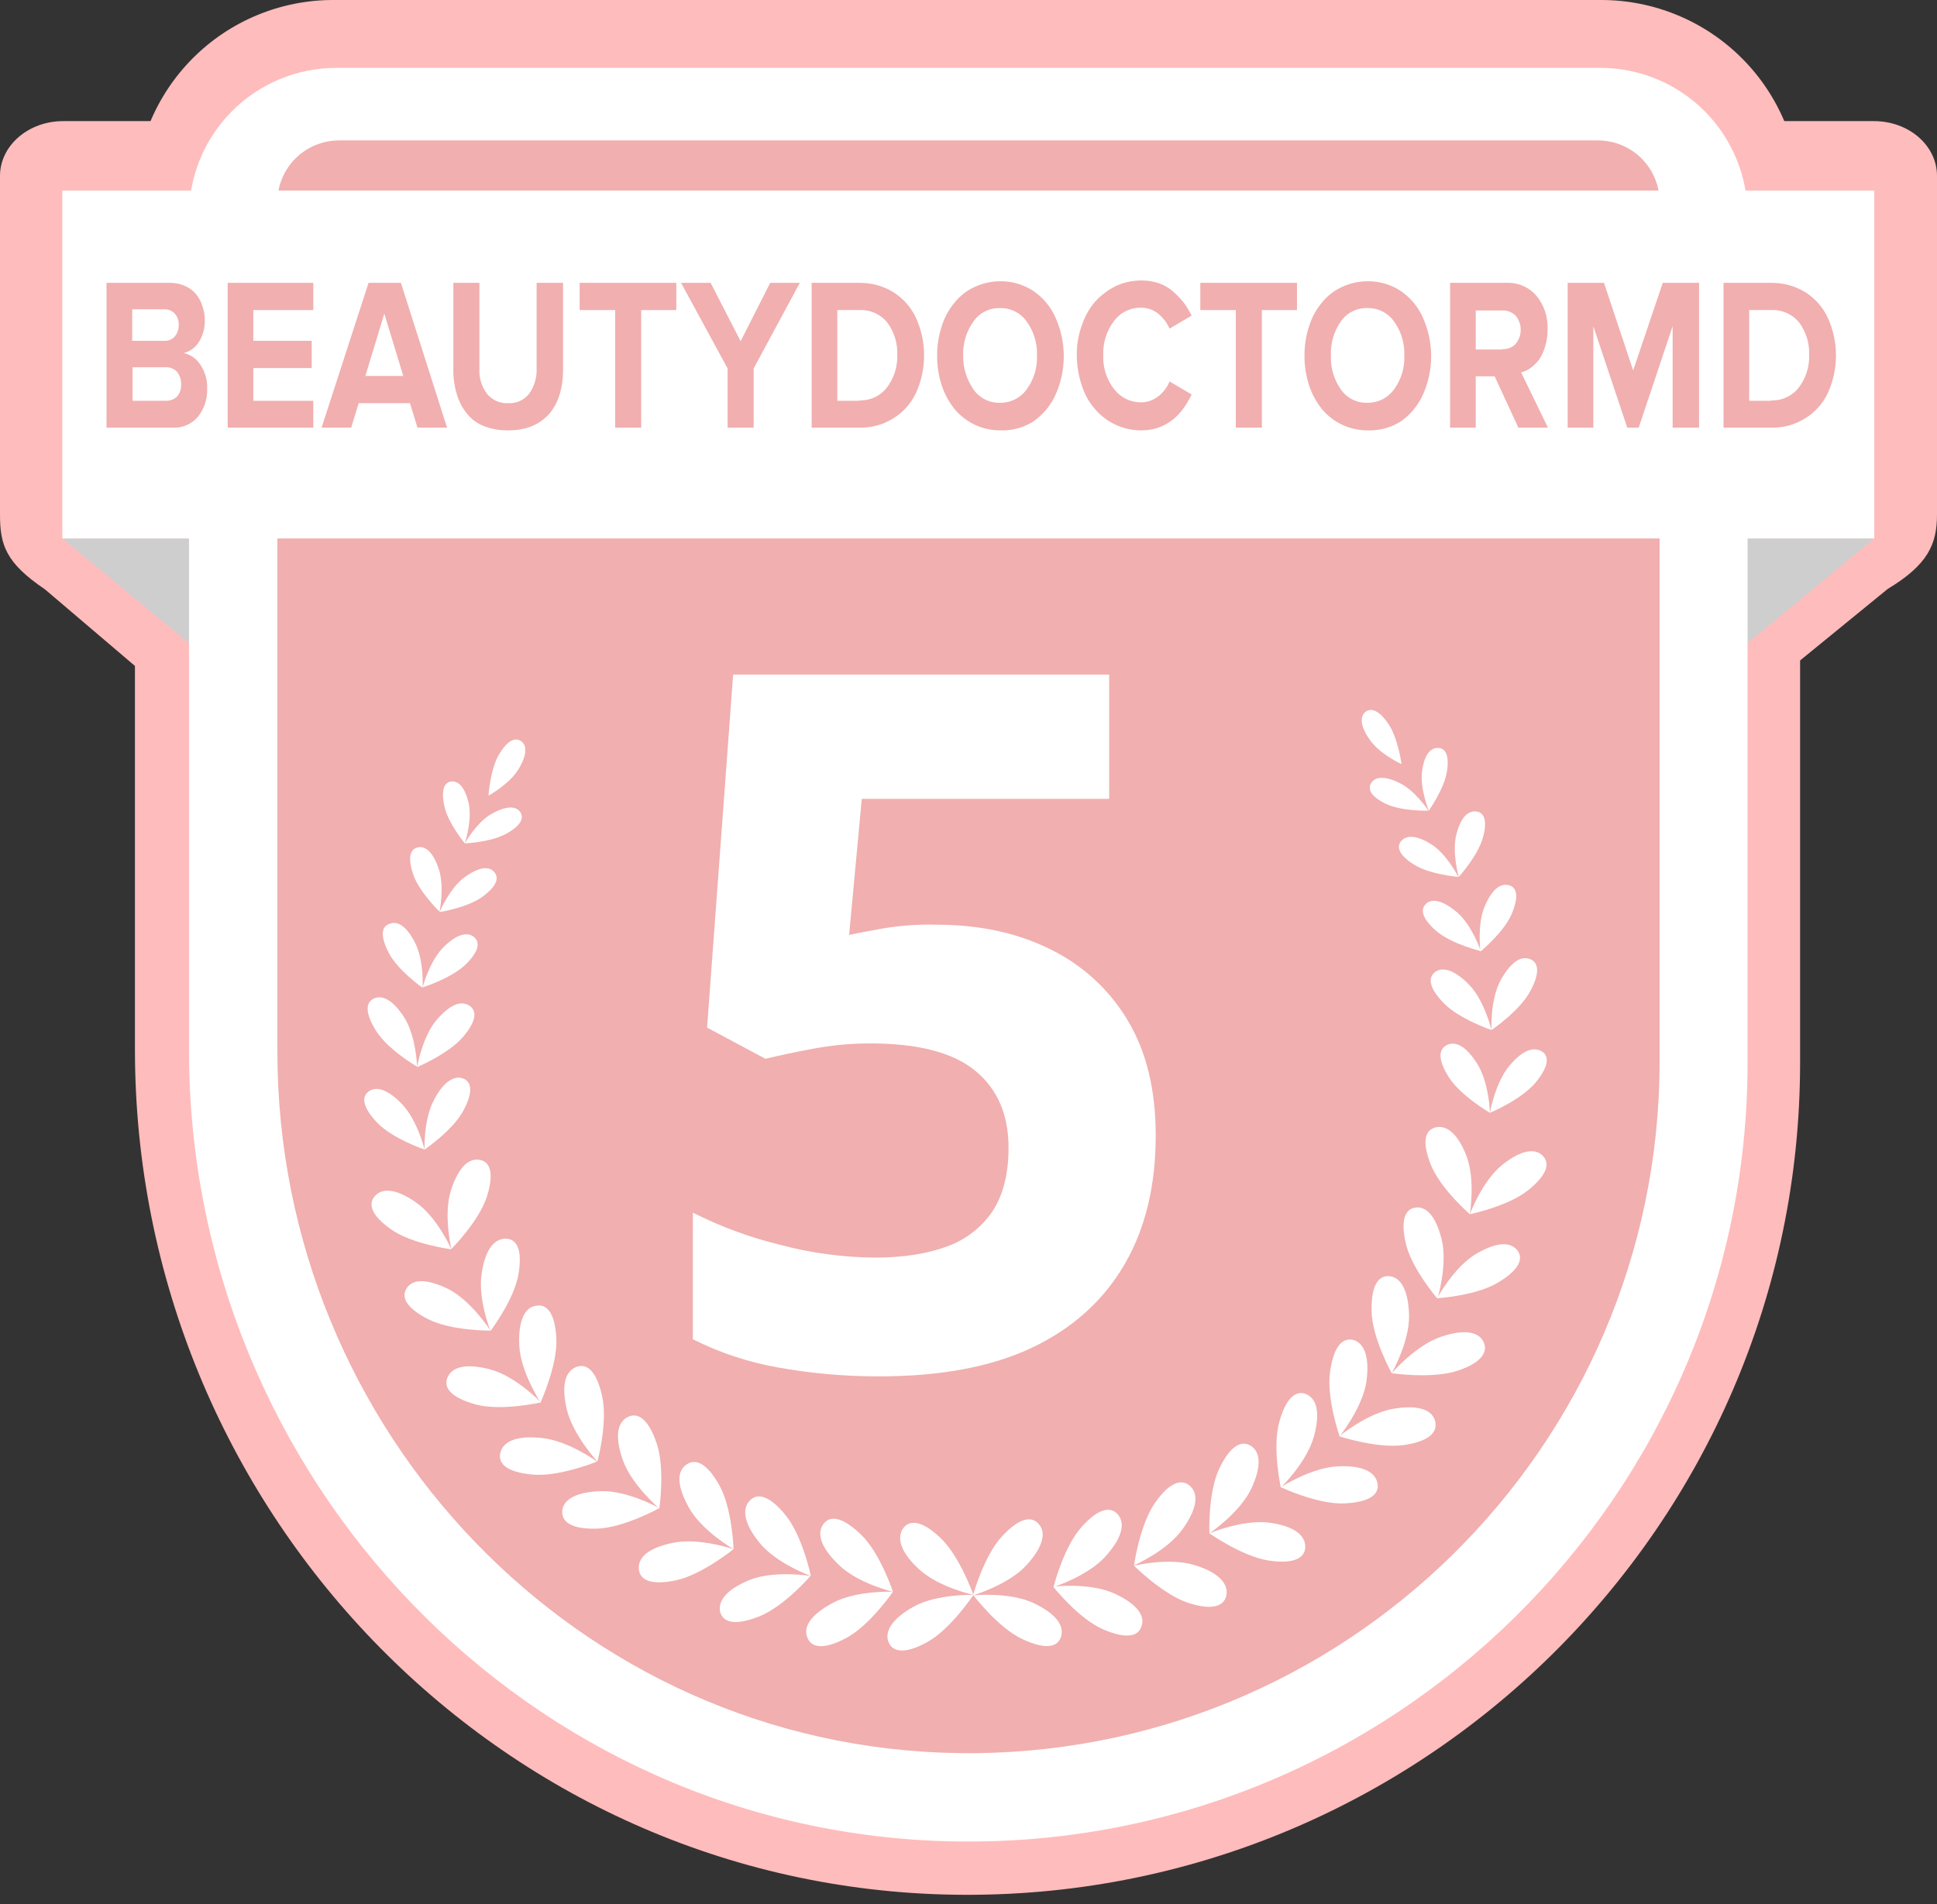 <svg width="120" height="118" viewBox="0 0 120 118" fill="none" xmlns="http://www.w3.org/2000/svg">
<rect x="0" y="0" width="120" height="118" fill="#333333" stroke="none"/>
<g clip-path="url(#clip0_2561_4114)">
<path d="M59.132 117.409C30.825 116.969 8.36 93.355 8.36 65.048V12.271C8.362 9.017 9.656 5.897 11.956 3.596C14.257 1.295 17.378 0.002 20.631 9.70896e-07H99.197C100.815 -0.001 102.418 0.318 103.913 0.937C105.408 1.555 106.766 2.463 107.91 3.607C109.055 4.751 109.962 6.11 110.581 7.605C111.2 9.1 111.518 10.702 111.518 12.32V65.855C111.518 94.528 87.928 117.849 59.132 117.409Z" fill="#FFBCBC"/>
<path d="M116.944 36.496C119.413 35.005 120 33.758 120 31.876V10.902C120 9.02 118.264 7.505 116.089 7.505H3.911C1.76 7.505 0 9.02 0 10.902V31.901C0 33.783 0.367 34.883 2.787 36.521L10.682 43.243H108.682L116.944 36.496Z" fill="#FFBCBC"/>
<path d="M3.862 33.367L12.296 40.334V33.367H3.862Z" fill="#CECECE"/>
<path d="M116.113 33.367L107.68 40.334V33.367H116.113Z" fill="#CECECE"/>
<path d="M59.23 114.109C32.732 113.693 11.709 91.595 11.709 65.097V13.347C11.707 12.146 11.942 10.956 12.401 9.846C12.86 8.736 13.533 7.727 14.382 6.878C15.232 6.029 16.24 5.355 17.351 4.897C18.46 4.438 19.65 4.203 20.851 4.205H99.124C100.325 4.203 101.515 4.438 102.625 4.897C103.735 5.355 104.744 6.029 105.593 6.878C106.442 7.727 107.116 8.736 107.574 9.846C108.033 10.956 108.268 12.146 108.266 13.347V65.83C108.266 92.695 86.193 114.524 59.23 114.109Z" fill="white"/>
<path d="M59.328 108.633C35.836 108.266 17.185 88.662 17.185 65.17V12.516C17.186 11.505 17.588 10.536 18.303 9.821C19.018 9.106 19.987 8.704 20.998 8.702H99.002C100.013 8.704 100.982 9.106 101.697 9.821C102.412 10.536 102.814 11.505 102.815 12.516V65.806C102.791 89.664 83.235 109 59.328 108.633Z" fill="#F1AFAF"/>
<path d="M116.113 11.807H3.862V33.367H116.113V11.807Z" fill="white"/>
<path d="M10.682 26.498H6.6V17.527H10.536C10.856 17.525 11.172 17.592 11.465 17.722C11.731 17.836 11.965 18.012 12.149 18.236C12.326 18.452 12.459 18.701 12.54 18.969C12.638 19.244 12.688 19.533 12.687 19.825C12.703 20.307 12.575 20.784 12.32 21.194C12.107 21.53 11.776 21.775 11.391 21.878C11.602 21.926 11.802 22.016 11.978 22.142C12.154 22.268 12.304 22.427 12.418 22.611C12.708 23.044 12.854 23.558 12.834 24.078C12.858 24.705 12.659 25.32 12.271 25.814C12.079 26.045 11.835 26.228 11.559 26.346C11.283 26.465 10.982 26.517 10.682 26.498ZM10.194 21.12C10.313 21.125 10.431 21.104 10.541 21.057C10.651 21.011 10.749 20.94 10.829 20.851C10.993 20.652 11.079 20.4 11.073 20.142C11.087 19.884 10.999 19.629 10.829 19.434C10.748 19.347 10.649 19.278 10.54 19.232C10.43 19.185 10.312 19.163 10.194 19.165H8.189V21.12H10.194ZM10.267 24.836C10.397 24.84 10.527 24.819 10.648 24.773C10.77 24.727 10.881 24.657 10.976 24.567C11.15 24.354 11.237 24.084 11.22 23.809C11.229 23.536 11.143 23.268 10.976 23.051C10.886 22.954 10.776 22.877 10.654 22.826C10.531 22.775 10.399 22.752 10.267 22.758H8.213V24.836H10.267Z" fill="#F1AFAF"/>
<path d="M19.409 26.498H14.105V17.527H19.409V19.214H15.694V21.12H19.311V22.807H15.694V24.836H19.409V26.498Z" fill="#F1AFAF"/>
<path d="M27.696 26.498H25.863L25.398 24.983H22.22L21.756 26.498H19.923L22.832 17.527H24.836L27.696 26.498ZM24.983 23.296L23.809 19.434L22.636 23.296H24.983Z" fill="#F1AFAF"/>
<path d="M31.461 26.669C30.951 26.674 30.445 26.583 29.97 26.401C29.555 26.24 29.191 25.97 28.918 25.618C28.639 25.272 28.431 24.873 28.307 24.445C28.155 23.954 28.081 23.443 28.087 22.929V17.527H29.701V22.856C29.67 23.408 29.835 23.953 30.165 24.396C30.322 24.592 30.524 24.748 30.754 24.85C30.983 24.952 31.234 24.997 31.485 24.983C31.732 24.997 31.98 24.952 32.205 24.849C32.431 24.747 32.629 24.592 32.781 24.396C33.1 23.948 33.264 23.407 33.245 22.856V17.527H34.883V22.905C34.883 24.054 34.59 24.983 34.027 25.643C33.416 26.327 32.585 26.669 31.461 26.669Z" fill="#F1AFAF"/>
<path d="M39.723 26.498H38.11V19.214H35.91V17.527H41.899V19.214H39.723V26.498Z" fill="#F1AFAF"/>
<path d="M46.665 26.498H45.076V22.832L42.192 17.527H44.025L45.883 21.145L47.716 17.527H49.55L46.69 22.832V26.498H46.665Z" fill="#F1AFAF"/>
<path d="M53.241 26.498H50.283V17.527H53.241C53.972 17.518 54.692 17.713 55.319 18.089C55.935 18.47 56.428 19.022 56.737 19.678C57.075 20.414 57.25 21.215 57.25 22.025C57.25 22.835 57.075 23.635 56.737 24.372C56.428 25.021 55.935 25.565 55.319 25.936C54.696 26.323 53.974 26.519 53.241 26.498ZM53.241 24.811C53.57 24.823 53.897 24.756 54.194 24.616C54.492 24.475 54.752 24.266 54.952 24.005C55.382 23.436 55.606 22.738 55.588 22.025C55.622 21.298 55.407 20.582 54.977 19.996C54.77 19.738 54.504 19.532 54.203 19.396C53.901 19.261 53.572 19.198 53.241 19.214H51.872V24.836H53.241V24.811Z" fill="#F1AFAF"/>
<path d="M61.968 26.669C61.428 26.669 60.894 26.553 60.403 26.327C59.924 26.102 59.499 25.777 59.157 25.374C58.803 24.937 58.529 24.44 58.35 23.907C58.152 23.308 58.053 22.68 58.057 22.049C58.051 21.418 58.15 20.79 58.35 20.192C58.518 19.654 58.793 19.155 59.157 18.725C59.492 18.314 59.919 17.988 60.403 17.771C60.894 17.546 61.428 17.429 61.968 17.429C62.687 17.42 63.393 17.625 63.997 18.016C64.609 18.427 65.092 19.003 65.39 19.678C65.728 20.431 65.903 21.248 65.903 22.074C65.903 22.9 65.728 23.716 65.39 24.469C65.084 25.139 64.603 25.714 63.997 26.132C63.389 26.508 62.682 26.695 61.968 26.669ZM60.306 24.127C60.487 24.391 60.733 24.606 61.019 24.751C61.305 24.896 61.623 24.968 61.943 24.958C62.267 24.965 62.588 24.893 62.877 24.748C63.167 24.603 63.417 24.39 63.606 24.127C64.051 23.519 64.275 22.777 64.241 22.025C64.27 21.273 64.047 20.532 63.606 19.923C63.419 19.657 63.17 19.442 62.88 19.297C62.589 19.152 62.268 19.081 61.943 19.091C61.623 19.082 61.305 19.154 61.019 19.299C60.733 19.444 60.487 19.658 60.306 19.923C59.868 20.535 59.645 21.273 59.67 22.025C59.656 22.775 59.879 23.51 60.306 24.127Z" fill="#F1AFAF"/>
<path d="M70.695 26.669C70.155 26.669 69.621 26.553 69.13 26.327C68.642 26.105 68.209 25.78 67.859 25.374C67.479 24.951 67.195 24.451 67.028 23.907C66.82 23.301 66.712 22.666 66.71 22.025C66.698 21.383 66.806 20.745 67.028 20.143C67.205 19.603 67.487 19.105 67.859 18.676C68.222 18.285 68.653 17.962 69.13 17.723C69.621 17.497 70.155 17.381 70.695 17.38C71.069 17.374 71.441 17.431 71.795 17.552C72.119 17.663 72.418 17.838 72.675 18.065C72.913 18.274 73.134 18.503 73.335 18.749C73.517 19.006 73.681 19.276 73.824 19.556L72.455 20.363C72.298 20 72.054 19.681 71.746 19.434C71.448 19.195 71.077 19.065 70.695 19.067C70.368 19.06 70.043 19.132 69.75 19.277C69.456 19.421 69.202 19.634 69.008 19.898C68.555 20.503 68.322 21.245 68.348 22C68.315 22.757 68.548 23.501 69.008 24.103C69.206 24.362 69.461 24.573 69.754 24.717C70.046 24.861 70.368 24.935 70.695 24.934C71.076 24.932 71.446 24.803 71.746 24.567C72.061 24.327 72.306 24.006 72.455 23.638L73.824 24.445C73.115 25.936 72.064 26.669 70.695 26.669Z" fill="#F1AFAF"/>
<path d="M78.175 26.498H76.561V19.214H74.361V17.527H80.35V19.214H78.175V26.498Z" fill="#F1AFAF"/>
<path d="M84.726 26.669C84.186 26.669 83.652 26.553 83.162 26.327C82.683 26.102 82.257 25.777 81.915 25.374C81.561 24.937 81.288 24.44 81.108 23.907C80.91 23.308 80.811 22.68 80.815 22.049C80.809 21.418 80.908 20.79 81.108 20.192C81.277 19.654 81.551 19.155 81.915 18.725C82.251 18.314 82.677 17.988 83.162 17.771C83.652 17.546 84.186 17.429 84.726 17.429C85.445 17.42 86.151 17.625 86.755 18.016C87.368 18.427 87.851 19.003 88.148 19.678C88.487 20.431 88.662 21.248 88.662 22.074C88.662 22.9 88.487 23.716 88.148 24.469C87.843 25.139 87.361 25.714 86.755 26.132C86.147 26.508 85.441 26.695 84.726 26.669ZM83.064 24.127C83.246 24.391 83.491 24.606 83.777 24.751C84.063 24.896 84.381 24.968 84.702 24.958C85.025 24.965 85.346 24.893 85.635 24.748C85.925 24.603 86.175 24.39 86.364 24.127C86.809 23.519 87.033 22.777 86.999 22.025C87.029 21.273 86.805 20.532 86.364 19.923C86.177 19.657 85.928 19.442 85.638 19.297C85.348 19.152 85.026 19.081 84.702 19.091C84.381 19.082 84.063 19.154 83.777 19.299C83.491 19.444 83.246 19.658 83.064 19.923C82.634 20.537 82.419 21.276 82.453 22.025C82.419 22.774 82.634 23.513 83.064 24.127Z" fill="#F1AFAF"/>
<path d="M95.897 26.498H94.064L92.597 23.32H91.424V26.498H89.835V17.527H93.355C93.702 17.515 94.046 17.581 94.364 17.721C94.681 17.86 94.963 18.07 95.188 18.334C95.666 18.918 95.91 19.658 95.873 20.412C95.877 20.767 95.828 21.122 95.726 21.463C95.643 21.748 95.52 22.02 95.359 22.269C95.214 22.464 95.041 22.637 94.846 22.783C94.666 22.924 94.458 23.024 94.235 23.076L95.897 26.498ZM93.086 21.634C93.236 21.641 93.385 21.617 93.524 21.562C93.663 21.507 93.789 21.423 93.893 21.316C94.098 21.069 94.211 20.758 94.211 20.436C94.211 20.114 94.098 19.803 93.893 19.556C93.787 19.451 93.661 19.368 93.522 19.313C93.384 19.259 93.235 19.233 93.086 19.238H91.424V21.658H93.086V21.634Z" fill="#F1AFAF"/>
<path d="M105.235 26.498H103.622V20.216L101.52 26.498H100.811L98.709 20.216V26.498H97.12V17.527H99.369L101.177 22.954L103.011 17.527H105.26V26.498H105.235Z" fill="#F1AFAF"/>
<path d="M109.733 26.498H106.775V17.527H109.733C110.465 17.518 111.184 17.713 111.811 18.089C112.428 18.47 112.92 19.022 113.229 19.678C113.567 20.414 113.742 21.215 113.742 22.025C113.742 22.835 113.567 23.635 113.229 24.372C112.92 25.021 112.427 25.565 111.811 25.936C111.189 26.323 110.466 26.519 109.733 26.498ZM109.733 24.811C110.062 24.823 110.389 24.756 110.687 24.616C110.984 24.475 111.244 24.266 111.444 24.005C111.874 23.436 112.098 22.738 112.08 22.025C112.114 21.298 111.899 20.582 111.469 19.996C111.262 19.738 110.997 19.532 110.695 19.396C110.393 19.261 110.064 19.198 109.733 19.214H108.364V24.836H109.733V24.811Z" fill="#F1AFAF"/>
<path d="M64.046 99.344C62.555 98.635 60.306 98.855 60.306 98.855C60.306 98.855 61.821 100.86 63.337 101.569C64.852 102.278 65.537 102.033 65.732 101.422C65.928 100.811 65.537 100.053 64.046 99.344Z" fill="white"/>
<path d="M63.581 96.997C62.457 98.22 60.281 98.855 60.281 98.855C60.281 98.855 60.941 96.435 62.066 95.213C63.19 93.991 63.948 93.942 64.363 94.455C64.779 94.919 64.706 95.775 63.581 96.997Z" fill="white"/>
<path d="M69.008 98.733C67.492 98.049 65.243 98.317 65.243 98.317C65.243 98.317 66.808 100.297 68.323 100.957C69.839 101.617 70.548 101.373 70.719 100.762C70.939 100.175 70.523 99.418 69.008 98.733Z" fill="white"/>
<path d="M68.519 96.411C67.419 97.657 65.268 98.342 65.268 98.342C65.268 98.342 65.879 95.897 66.979 94.651C68.079 93.404 68.837 93.355 69.252 93.844C69.668 94.333 69.619 95.164 68.519 96.411Z" fill="white"/>
<path d="M74.044 96.997C72.455 96.484 70.255 97.022 70.255 97.022C70.255 97.022 72.039 98.806 73.604 99.32C75.168 99.833 75.853 99.491 75.975 98.855C76.097 98.22 75.632 97.486 74.044 96.997Z" fill="white"/>
<path d="M73.286 94.724C72.332 96.093 70.255 96.998 70.255 96.998C70.255 96.998 70.597 94.504 71.55 93.135C72.504 91.766 73.237 91.644 73.726 92.084C74.215 92.524 74.239 93.38 73.286 94.724Z" fill="white"/>
<path d="M78.639 94.357C77.001 94.137 74.924 95.017 74.924 95.017C74.924 95.017 76.977 96.46 78.615 96.704C80.253 96.948 80.864 96.484 80.864 95.849C80.864 95.213 80.302 94.577 78.639 94.357Z" fill="white"/>
<path d="M77.515 92.255C76.806 93.746 74.924 95.017 74.924 95.017C74.924 95.017 74.826 92.499 75.535 91.008C76.243 89.517 76.952 89.248 77.49 89.591C78.028 89.933 78.224 90.74 77.515 92.255Z" fill="white"/>
<path d="M82.893 90.862C81.23 90.935 79.348 92.157 79.348 92.157C79.348 92.157 81.621 93.233 83.284 93.16C84.946 93.086 85.459 92.549 85.337 91.913C85.215 91.277 84.531 90.788 82.893 90.862Z" fill="white"/>
<path d="M81.402 89.004C80.962 90.617 79.348 92.182 79.348 92.182C79.348 92.182 78.811 89.713 79.251 88.124C79.691 86.535 80.326 86.144 80.913 86.388C81.499 86.633 81.842 87.391 81.402 89.004Z" fill="white"/>
<path d="M86.34 87.293C84.702 87.561 82.966 89.004 82.966 89.004C82.966 89.004 85.362 89.786 86.999 89.541C88.637 89.297 89.077 88.686 88.906 88.05C88.735 87.415 87.977 87.024 86.34 87.293Z" fill="white"/>
<path d="M84.653 85.606C84.408 87.244 82.99 89.004 82.99 89.004C82.99 89.004 82.159 86.633 82.404 84.97C82.648 83.308 83.235 82.868 83.87 83.039C84.457 83.235 84.873 83.968 84.653 85.606Z" fill="white"/>
<path d="M89.248 82.844C87.684 83.382 86.217 85.093 86.217 85.093C86.217 85.093 88.71 85.459 90.275 84.946C91.839 84.433 92.182 83.748 91.913 83.162C91.644 82.575 90.813 82.306 89.248 82.844Z" fill="white"/>
<path d="M87.293 81.475C87.341 83.137 86.217 85.093 86.217 85.093C86.217 85.093 84.995 82.893 84.97 81.23C84.946 79.568 85.435 79.03 86.07 79.079C86.706 79.128 87.244 79.812 87.293 81.475Z" fill="white"/>
<path d="M91.424 77.71C90.055 78.541 89.028 80.448 89.028 80.448C89.028 80.448 91.448 80.302 92.817 79.47C94.186 78.639 94.382 77.955 93.991 77.466C93.6 76.977 92.793 76.904 91.424 77.71Z" fill="white"/>
<path d="M89.322 76.83C89.688 78.395 89.053 80.473 89.053 80.473C89.053 80.473 87.464 78.639 87.097 77.075C86.731 75.51 87.097 74.899 87.708 74.826C88.32 74.752 88.931 75.266 89.322 76.83Z" fill="white"/>
<path d="M93.062 72.186C91.815 73.188 91.057 75.242 91.057 75.242C91.057 75.242 93.428 74.753 94.675 73.75C95.922 72.748 96.019 72.039 95.555 71.599C95.139 71.184 94.308 71.184 93.062 72.186Z" fill="white"/>
<path d="M90.837 71.599C91.424 73.09 91.057 75.241 91.057 75.241C91.057 75.241 89.224 73.652 88.637 72.161C88.051 70.67 88.32 70.01 88.931 69.863C89.542 69.717 90.251 70.108 90.837 71.599Z" fill="white"/>
<path d="M93.502 66.05C92.622 67.101 92.304 68.959 92.304 68.959C92.304 68.959 94.235 68.152 95.115 67.101C95.995 66.05 95.971 65.415 95.506 65.146C95.042 64.877 94.382 64.999 93.502 66.05Z" fill="white"/>
<path d="M91.522 65.928C92.255 67.101 92.304 68.959 92.304 68.959C92.304 68.959 90.495 67.908 89.762 66.759C89.028 65.61 89.15 64.999 89.639 64.754C90.128 64.51 90.788 64.754 91.522 65.928Z" fill="white"/>
<path d="M92.964 60.746C92.304 61.968 92.402 63.826 92.402 63.826C92.402 63.826 94.137 62.652 94.797 61.43C95.457 60.208 95.286 59.621 94.773 59.426C94.259 59.23 93.624 59.548 92.964 60.746Z" fill="white"/>
<path d="M91.008 61.014C91.962 61.992 92.402 63.826 92.402 63.826C92.402 63.826 90.422 63.166 89.444 62.163C88.466 61.161 88.491 60.55 88.906 60.232C89.322 59.914 90.055 60.037 91.008 61.014Z" fill="white"/>
<path d="M91.986 56.15C91.497 57.274 91.717 58.961 91.717 58.961C91.717 58.961 93.16 57.788 93.648 56.639C94.137 55.49 93.942 54.977 93.477 54.854C93.013 54.732 92.475 55.001 91.986 56.15Z" fill="white"/>
<path d="M90.275 56.541C91.204 57.348 91.742 58.937 91.742 58.937C91.742 58.937 89.908 58.497 88.98 57.69C88.051 56.883 88.002 56.321 88.344 56.003C88.686 55.685 89.322 55.734 90.275 56.541Z" fill="white"/>
<path d="M90.226 51.701C89.933 52.825 90.373 54.341 90.373 54.341C90.373 54.341 91.546 53.045 91.864 51.921C92.182 50.796 91.913 50.332 91.448 50.283C90.984 50.234 90.519 50.576 90.226 51.701Z" fill="white"/>
<path d="M88.662 52.312C89.639 52.923 90.348 54.341 90.348 54.341C90.348 54.341 88.588 54.194 87.61 53.583C86.633 52.972 86.51 52.459 86.804 52.116C87.097 51.774 87.684 51.701 88.662 52.312Z" fill="white"/>
<path d="M88.099 47.79C87.953 48.865 88.515 50.234 88.515 50.234C88.515 50.234 89.468 48.89 89.639 47.814C89.811 46.739 89.517 46.347 89.077 46.347C88.637 46.347 88.246 46.714 88.099 47.79Z" fill="white"/>
<path d="M84.873 45.858C85.484 46.739 86.828 47.35 86.828 47.35C86.828 47.35 86.608 45.712 85.997 44.832C85.386 43.952 84.897 43.854 84.579 44.123C84.262 44.392 84.237 44.978 84.873 45.858Z" fill="white"/>
<path d="M86.706 48.523C87.684 48.988 88.49 50.234 88.49 50.234C88.49 50.234 86.853 50.283 85.875 49.819C84.897 49.354 84.726 48.89 84.946 48.523C85.166 48.157 85.728 48.034 86.706 48.523Z" fill="white"/>
<path d="M56.59 99.564C58.032 98.757 60.306 98.831 60.306 98.831C60.306 98.831 58.912 100.933 57.47 101.74C56.028 102.546 55.294 102.351 55.05 101.764C54.805 101.178 55.148 100.371 56.59 99.564Z" fill="white"/>
<path d="M56.883 97.193C58.081 98.342 60.306 98.831 60.306 98.831C60.306 98.831 59.474 96.46 58.277 95.311C57.079 94.162 56.321 94.186 55.954 94.7C55.588 95.213 55.685 96.068 56.883 97.193Z" fill="white"/>
<path d="M51.603 99.32C53.07 98.537 55.319 98.635 55.319 98.635C55.319 98.635 53.901 100.713 52.434 101.495C50.968 102.278 50.259 102.082 50.014 101.471C49.77 100.86 50.136 100.102 51.603 99.32Z" fill="white"/>
<path d="M51.945 96.948C53.119 98.122 55.319 98.635 55.319 98.635C55.319 98.635 54.537 96.24 53.339 95.091C52.141 93.942 51.408 93.917 51.017 94.43C50.625 94.944 50.748 95.799 51.945 96.948Z" fill="white"/>
<path d="M46.445 97.902C47.985 97.291 50.21 97.657 50.21 97.657C50.21 97.657 48.572 99.564 47.007 100.175C45.443 100.786 44.783 100.493 44.612 99.882C44.49 99.246 44.905 98.537 46.445 97.902Z" fill="white"/>
<path d="M47.056 95.604C48.108 96.9 50.234 97.657 50.234 97.657C50.234 97.657 49.721 95.189 48.67 93.893C47.619 92.597 46.885 92.524 46.445 92.989C46.005 93.453 46.005 94.308 47.056 95.604Z" fill="white"/>
<path d="M41.678 95.604C43.292 95.262 45.443 95.995 45.443 95.995C45.443 95.995 43.487 97.584 41.874 97.926C40.261 98.268 39.625 97.877 39.576 97.217C39.527 96.557 40.065 95.946 41.678 95.604Z" fill="white"/>
<path d="M42.681 93.428C43.487 94.871 45.443 95.995 45.443 95.995C45.443 95.995 45.37 93.477 44.563 92.035C43.756 90.593 43.047 90.373 42.51 90.764C41.972 91.155 41.874 91.986 42.681 93.428Z" fill="white"/>
<path d="M37.23 92.402C38.892 92.353 40.847 93.453 40.847 93.453C40.847 93.453 38.648 94.675 36.985 94.724C35.323 94.773 34.785 94.26 34.834 93.624C34.883 92.988 35.567 92.451 37.23 92.402Z" fill="white"/>
<path d="M38.574 90.446C39.112 92.01 40.847 93.477 40.847 93.477C40.847 93.477 41.214 90.984 40.676 89.419C40.139 87.855 39.479 87.513 38.892 87.806C38.305 88.099 38.036 88.882 38.574 90.446Z" fill="white"/>
<path d="M33.514 89.102C35.176 89.248 36.985 90.568 36.985 90.568C36.985 90.568 34.663 91.522 33.001 91.375C31.338 91.228 30.849 90.666 30.996 90.031C31.143 89.395 31.876 88.931 33.514 89.102Z" fill="white"/>
<path d="M35.103 87.293C35.469 88.906 37.01 90.568 37.01 90.568C37.01 90.568 37.67 88.148 37.303 86.511C36.936 84.873 36.325 84.482 35.714 84.702C35.103 84.922 34.736 85.679 35.103 87.293Z" fill="white"/>
<path d="M30.336 84.848C31.95 85.264 33.514 86.902 33.514 86.902C33.514 86.902 31.045 87.464 29.456 87.024C27.867 86.584 27.476 85.948 27.721 85.362C27.965 84.775 28.723 84.433 30.336 84.848Z" fill="white"/>
<path d="M32.169 83.357C32.243 85.019 33.489 86.902 33.489 86.902C33.489 86.902 34.541 84.604 34.467 82.966C34.394 81.328 33.856 80.79 33.221 80.913C32.585 80.986 32.096 81.695 32.169 83.357Z" fill="white"/>
<path d="M27.794 79.886C29.212 80.619 30.385 82.453 30.385 82.453C30.385 82.453 27.965 82.477 26.523 81.744C25.08 81.01 24.86 80.326 25.203 79.812C25.545 79.299 26.352 79.177 27.794 79.886Z" fill="white"/>
<path d="M29.847 78.859C29.578 80.448 30.385 82.477 30.385 82.477C30.385 82.477 31.852 80.546 32.12 78.957C32.389 77.368 31.974 76.781 31.363 76.757C30.703 76.732 30.092 77.295 29.847 78.859Z" fill="white"/>
<path d="M25.765 74.508C27.085 75.412 27.965 77.417 27.965 77.417C27.965 77.417 25.545 77.099 24.249 76.195C22.954 75.29 22.807 74.581 23.223 74.117C23.638 73.652 24.445 73.579 25.765 74.508Z" fill="white"/>
<path d="M27.941 73.75C27.452 75.266 27.965 77.392 27.965 77.392C27.965 77.392 29.676 75.681 30.165 74.141C30.654 72.601 30.312 71.966 29.701 71.868C29.09 71.77 28.43 72.235 27.941 73.75Z" fill="white"/>
<path d="M24.909 68.421C25.863 69.423 26.303 71.232 26.303 71.232C26.303 71.232 24.323 70.572 23.369 69.57C22.416 68.568 22.416 67.957 22.831 67.639C23.247 67.321 23.956 67.419 24.909 68.421Z" fill="white"/>
<path d="M26.889 68.152C26.229 69.375 26.303 71.233 26.303 71.233C26.303 71.233 28.038 70.059 28.698 68.837C29.358 67.615 29.187 67.028 28.698 66.832C28.209 66.637 27.525 66.93 26.889 68.152Z" fill="white"/>
<path d="M25.056 63.068C25.789 64.241 25.838 66.099 25.838 66.099C25.838 66.099 24.029 65.048 23.296 63.875C22.563 62.701 22.685 62.09 23.174 61.87C23.663 61.65 24.323 61.919 25.056 63.068Z" fill="white"/>
<path d="M27.036 63.215C26.156 64.266 25.838 66.124 25.838 66.124C25.838 66.124 27.769 65.317 28.674 64.266C29.578 63.215 29.529 62.603 29.065 62.31C28.6 62.017 27.94 62.163 27.036 63.215Z" fill="white"/>
<path d="M25.716 58.423C26.278 59.523 26.18 61.21 26.18 61.21C26.18 61.21 24.64 60.134 24.078 59.034C23.516 57.934 23.663 57.397 24.127 57.25C24.591 57.054 25.154 57.323 25.716 58.423Z" fill="white"/>
<path d="M27.476 58.692C26.596 59.572 26.18 61.185 26.18 61.185C26.18 61.185 27.965 60.623 28.845 59.768C29.725 58.912 29.725 58.35 29.358 58.057C28.992 57.763 28.356 57.812 27.476 58.692Z" fill="white"/>
<path d="M27.183 53.852C27.549 54.952 27.232 56.492 27.232 56.492C27.232 56.492 25.96 55.27 25.594 54.17C25.227 53.07 25.447 52.605 25.887 52.508C26.327 52.41 26.816 52.752 27.183 53.852Z" fill="white"/>
<path d="M28.772 54.365C27.843 55.05 27.232 56.517 27.232 56.517C27.232 56.517 28.967 56.248 29.896 55.563C30.825 54.879 30.923 54.365 30.605 54.023C30.287 53.681 29.725 53.681 28.772 54.365Z" fill="white"/>
<path d="M29.041 49.794C29.261 50.845 28.796 52.263 28.796 52.263C28.796 52.263 27.745 50.992 27.525 49.941C27.305 48.89 27.549 48.474 27.965 48.425C28.381 48.377 28.796 48.743 29.041 49.794Z" fill="white"/>
<path d="M32.12 47.668C31.558 48.596 30.263 49.305 30.263 49.305C30.263 49.305 30.36 47.668 30.923 46.739C31.485 45.81 31.949 45.688 32.292 45.932C32.634 46.176 32.683 46.739 32.12 47.668Z" fill="white"/>
<path d="M30.458 50.43C29.505 50.968 28.796 52.263 28.796 52.263C28.796 52.263 30.434 52.19 31.387 51.652C32.341 51.114 32.463 50.65 32.218 50.308C31.974 49.965 31.412 49.892 30.458 50.43Z" fill="white"/>
<path d="M58.008 57.299C60.623 57.299 62.97 57.788 64.999 58.79C67.008 59.752 68.691 61.282 69.839 63.19C71.013 65.121 71.599 67.517 71.599 70.352C71.599 73.457 70.964 76.121 69.668 78.346C68.372 80.57 66.466 82.306 63.948 83.504C61.43 84.702 58.252 85.288 54.488 85.288C52.356 85.295 50.229 85.107 48.132 84.726C46.322 84.4 44.569 83.816 42.925 82.99V75.144C44.629 76.005 46.425 76.669 48.279 77.124C50.201 77.639 52.18 77.91 54.17 77.93C55.979 77.93 57.494 77.686 58.717 77.221C59.868 76.8 60.853 76.02 61.528 74.997C62.163 73.995 62.481 72.699 62.481 71.135C62.481 69.032 61.772 67.444 60.379 66.319C58.986 65.195 56.81 64.657 53.901 64.657C52.737 64.657 51.575 64.763 50.43 64.975C49.232 65.195 48.23 65.415 47.423 65.61L43.805 63.679L45.419 41.801H68.715V49.501H53.388L52.605 57.934C53.266 57.788 53.999 57.666 54.781 57.519C55.847 57.346 56.928 57.272 58.008 57.299Z" fill="white"/>
</g>
<defs>
<clipPath id="clip0_2561_4114">
<rect width="120" height="117.416" fill="white"/>
</clipPath>
</defs>
</svg>
